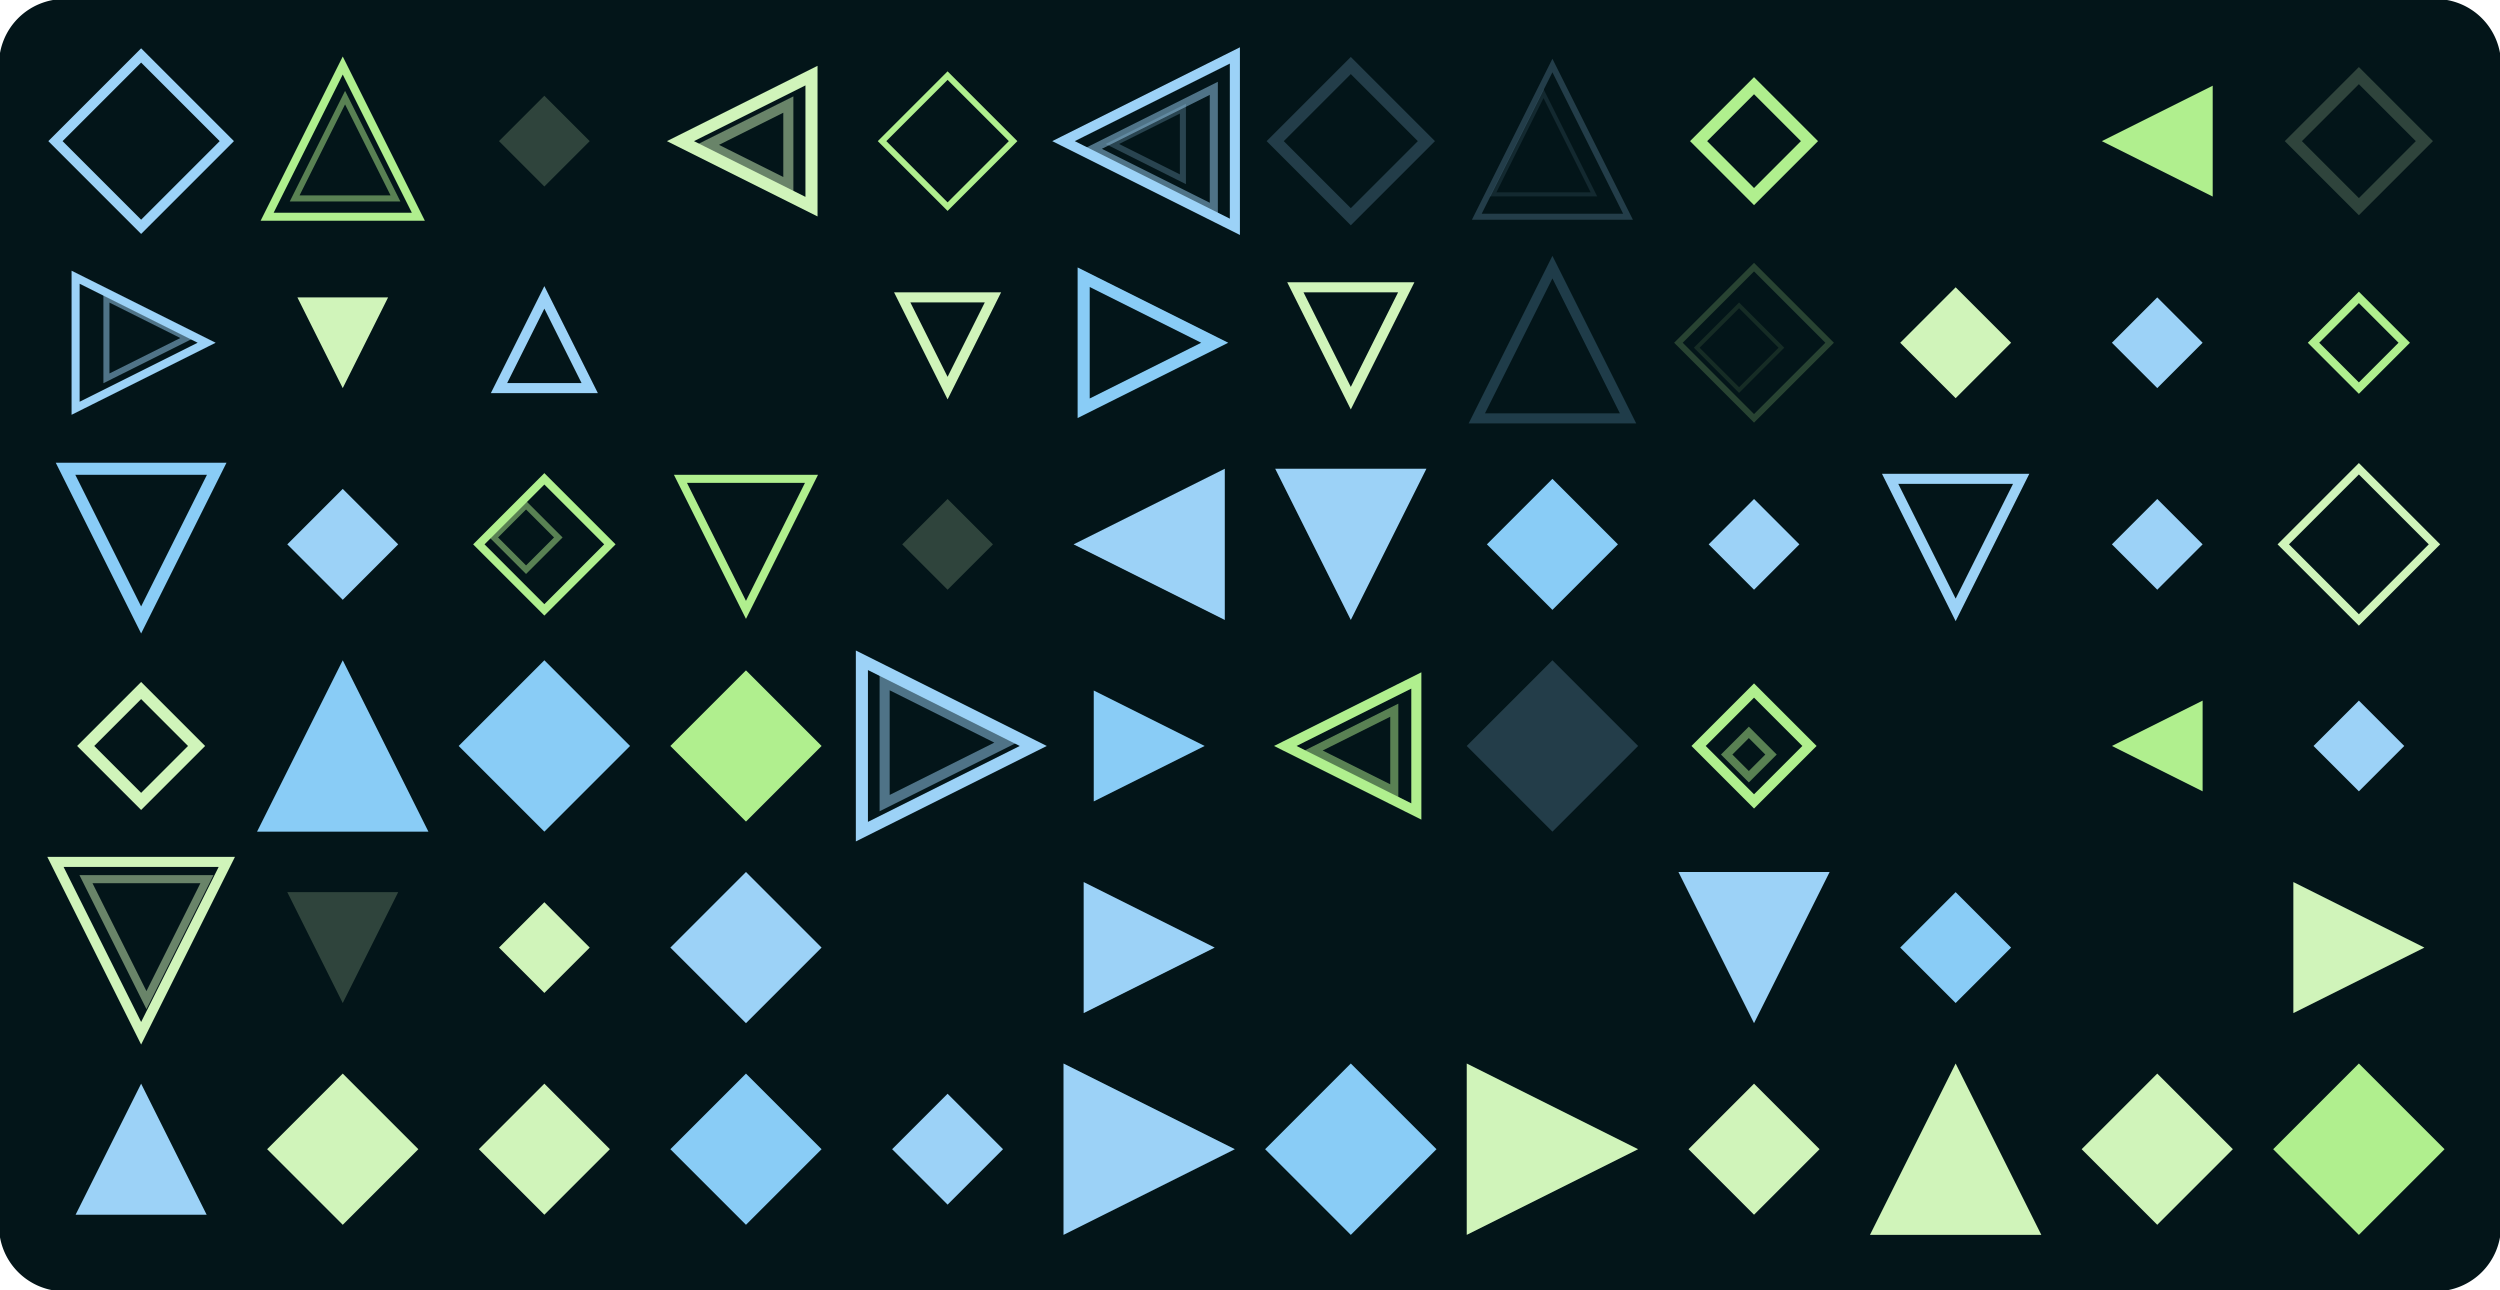 <svg version="1.1" xmlns="http://www.w3.org/2000/svg" xmlns:xlink="http://www.w3.org/1999/xlink" width="1240" height="640" viewBox="0 0 1240 640"><defs/><g><g><path fill="none" stroke="none"/><path fill="rgb(3,21,25)" stroke="rgb(3,21,25)" paint-order="fill stroke markers" d=" M 32 0 L 1208 0 L 1208 0 A 32 32 0 0 1 1240 32 L 1240 608 L 1240 608 A 32 32 0 0 1 1208 640 L 32 640 L 32 640 A 32 32 0 0 1 0 608 L 0 32 L 0 32 A 32 32 0 0 1 32 0 Z" fill-opacity="1" stroke-opacity="1" stroke-linecap="round" stroke-miterlimit="10" stroke-dasharray=""/></g><g><g><path fill="rgb(156,210,247)" stroke="rgb(156,210,247)" paint-order="fill stroke markers" d=" M 112.5 70 L 70 112.5 L 27.5 70 L 70 27.5 L 112.5 70 L 112.5 70 Z" fill-opacity="0" stroke-opacity="1" stroke-linecap="round" stroke-miterlimit="10" stroke-width="5" stroke-dasharray=""/></g><g><path fill="rgb(156,210,247)" stroke="rgb(156,210,247)" paint-order="fill stroke markers" d=" M 37.5 202.5 L 37.5 137.5 L 102.5 170 Z" fill-opacity="0" stroke-opacity="1" stroke-linecap="round" stroke-miterlimit="10" stroke-width="4" stroke-dasharray=""/></g><g><path fill="rgb(156,210,247)" stroke="rgb(156,210,247)" paint-order="fill stroke markers" d=" M 52.789 187.653 L 52.789 147.653 L 92.789 167.653 Z" fill-opacity="0" stroke-opacity="0.5" stroke-linecap="round" stroke-miterlimit="10" stroke-width="3" stroke-dasharray=""/></g><g><path fill="rgb(137,204,246)" stroke="rgb(137,204,246)" paint-order="fill stroke markers" d=" M 32.5 232.5 L 107.5 232.5 L 70 307.5 Z" fill-opacity="0" stroke-opacity="1" stroke-linecap="round" stroke-miterlimit="10" stroke-width="6" stroke-dasharray=""/></g><g><path fill="rgb(208,244,186)" stroke="rgb(208,244,186)" paint-order="fill stroke markers" d=" M 97.5 370 L 70 397.5 L 42.5 370 L 70 342.5 L 97.5 370 L 97.5 370 Z" fill-opacity="0" stroke-opacity="1" stroke-linecap="round" stroke-miterlimit="10" stroke-width="6" stroke-dasharray=""/></g><g><path fill="rgb(208,244,186)" stroke="rgb(208,244,186)" paint-order="fill stroke markers" d=" M 27.5 427.5 L 112.5 427.5 L 70 512.5 Z" fill-opacity="0" stroke-opacity="1" stroke-linecap="round" stroke-miterlimit="10" stroke-width="5" stroke-dasharray=""/></g><g><path fill="rgb(208,244,186)" stroke="rgb(208,244,186)" paint-order="fill stroke markers" d=" M 42.641 436.07 L 102.641 436.07 L 72.641 496.07 Z" fill-opacity="0" stroke-opacity="0.5" stroke-linecap="round" stroke-miterlimit="10" stroke-width="4" stroke-dasharray=""/></g><g><path fill="rgb(156,210,247)" stroke="rgb(156,210,247)" paint-order="fill stroke markers" d=" M 102.5 602.5 L 37.5 602.5 L 70 537.5 Z" fill-opacity="1" stroke-opacity="0" stroke-linecap="round" stroke-miterlimit="10" stroke-width="0" stroke-dasharray=""/></g><g><path fill="rgb(176,239,142)" stroke="rgb(176,239,142)" paint-order="fill stroke markers" d=" M 207.5 107.5 L 132.5 107.5 L 170 32.5 Z" fill-opacity="0" stroke-opacity="1" stroke-linecap="round" stroke-miterlimit="10" stroke-width="4" stroke-dasharray=""/></g><g><path fill="rgb(176,239,142)" stroke="rgb(176,239,142)" paint-order="fill stroke markers" d=" M 196.153 98.42 L 146.153 98.42 L 171.153 48.42 Z" fill-opacity="0" stroke-opacity="0.5" stroke-linecap="round" stroke-miterlimit="10" stroke-width="3" stroke-dasharray=""/></g><g><path fill="rgb(208,244,186)" stroke="rgb(208,244,186)" paint-order="fill stroke markers" d=" M 147.5 147.5 L 192.5 147.5 L 170 192.5 Z" fill-opacity="1" stroke-opacity="0" stroke-linecap="round" stroke-miterlimit="10" stroke-width="0" stroke-dasharray=""/></g><g><path fill="rgb(208,244,186)" stroke="rgb(208,244,186)" paint-order="fill stroke markers" d=" M 164.231 162.985 L 184.231 162.985 L 174.231 182.985 Z" fill-opacity="0" stroke-opacity="0.5" stroke-linecap="round" stroke-miterlimit="10" stroke-width="-1" stroke-dasharray=""/></g><g><path fill="rgb(156,210,247)" stroke="rgb(156,210,247)" paint-order="fill stroke markers" d=" M 197.5 270 L 170 297.5 L 142.5 270 L 170 242.5 L 197.5 270 L 197.5 270 Z" fill-opacity="1" stroke-opacity="0" stroke-linecap="round" stroke-miterlimit="10" stroke-width="0" stroke-dasharray=""/></g><g><path fill="rgb(156,210,247)" stroke="rgb(156,210,247)" paint-order="fill stroke markers" d=" M 190.653 275.427 L 179.653 286.427 L 168.653 275.427 L 179.653 264.427 L 190.653 275.427 L 190.653 275.427 Z" fill-opacity="0" stroke-opacity="0.5" stroke-linecap="round" stroke-miterlimit="10" stroke-width="-1" stroke-dasharray=""/></g><g><path fill="rgb(137,204,246)" stroke="rgb(137,204,246)" paint-order="fill stroke markers" d=" M 212.5 412.5 L 127.5 412.5 L 170 327.5 Z" fill-opacity="1" stroke-opacity="0" stroke-linecap="round" stroke-miterlimit="10" stroke-width="0" stroke-dasharray=""/></g><g><path fill="rgb(208,244,186)" stroke="rgb(208,244,186)" paint-order="fill stroke markers" d=" M 142.5 442.5 L 197.5 442.5 L 170 497.5 Z" fill-opacity="0.216" stroke-opacity="0" stroke-linecap="round" stroke-miterlimit="10" stroke-width="0" stroke-dasharray=""/></g><g><path fill="rgb(208,244,186)" stroke="rgb(208,244,186)" paint-order="fill stroke markers" d=" M 207.5 570 L 170 607.5 L 132.5 570 L 170 532.5 L 207.5 570 L 207.5 570 Z" fill-opacity="1" stroke-opacity="0" stroke-linecap="round" stroke-miterlimit="10" stroke-width="0" stroke-dasharray=""/></g><g><path fill="rgb(208,244,186)" stroke="rgb(208,244,186)" paint-order="fill stroke markers" d=" M 195.567 567.685 L 174.567 588.685 L 153.567 567.685 L 174.567 546.685 L 195.567 567.685 L 195.567 567.685 Z" fill-opacity="0" stroke-opacity="0.5" stroke-linecap="round" stroke-miterlimit="10" stroke-width="-1" stroke-dasharray=""/></g><g><path fill="rgb(208,244,186)" stroke="rgb(208,244,186)" paint-order="fill stroke markers" d=" M 183.898 563.3 L 179.398 567.8 L 174.898 563.3 L 179.398 558.8 L 183.898 563.3 L 183.898 563.3 Z" fill-opacity="0" stroke-opacity="0.25" stroke-linecap="round" stroke-miterlimit="10" stroke-width="-2" stroke-dasharray=""/></g><g><path fill="rgb(208,244,186)" stroke="rgb(208,244,186)" paint-order="fill stroke markers" d=" M 292.5 70 L 270 92.5 L 247.5 70 L 270 47.5 L 292.5 70 L 292.5 70 Z" fill-opacity="0.216" stroke-opacity="0" stroke-linecap="round" stroke-miterlimit="10" stroke-width="0" stroke-dasharray=""/></g><g><path fill="rgb(156,210,247)" stroke="rgb(156,210,247)" paint-order="fill stroke markers" d=" M 292.5 192.5 L 247.5 192.5 L 270 147.5 Z" fill-opacity="0" stroke-opacity="1" stroke-linecap="round" stroke-miterlimit="10" stroke-width="5" stroke-dasharray=""/></g><g><path fill="rgb(176,239,142)" stroke="rgb(176,239,142)" paint-order="fill stroke markers" d=" M 302.5 270 L 270 302.5 L 237.5 270 L 270 237.5 L 302.5 270 L 302.5 270 Z" fill-opacity="0" stroke-opacity="1" stroke-linecap="round" stroke-miterlimit="10" stroke-width="4" stroke-dasharray=""/></g><g><path fill="rgb(176,239,142)" stroke="rgb(176,239,142)" paint-order="fill stroke markers" d=" M 276.923 266.578 L 260.923 282.578 L 244.923 266.578 L 260.923 250.578 L 276.923 266.578 L 276.923 266.578 Z" fill-opacity="0" stroke-opacity="0.5" stroke-linecap="round" stroke-miterlimit="10" stroke-width="3" stroke-dasharray=""/></g><g><path fill="rgb(137,204,246)" stroke="rgb(137,204,246)" paint-order="fill stroke markers" d=" M 312.5 370 L 270 412.5 L 227.5 370 L 270 327.5 L 312.5 370 L 312.5 370 Z" fill-opacity="1" stroke-opacity="0" stroke-linecap="round" stroke-miterlimit="10" stroke-width="0" stroke-dasharray=""/></g><g><path fill="rgb(137,204,246)" stroke="rgb(137,204,246)" paint-order="fill stroke markers" d=" M 291.626 379.45 L 265.626 405.45 L 239.626 379.45 L 265.626 353.45 L 291.626 379.45 L 291.626 379.45 Z" fill-opacity="0" stroke-opacity="0.5" stroke-linecap="round" stroke-miterlimit="10" stroke-width="-1" stroke-dasharray=""/></g><g><path fill="rgb(208,244,186)" stroke="rgb(208,244,186)" paint-order="fill stroke markers" d=" M 292.5 470 L 270 492.5 L 247.5 470 L 270 447.5 L 292.5 470 L 292.5 470 Z" fill-opacity="1" stroke-opacity="0" stroke-linecap="round" stroke-miterlimit="10" stroke-width="0" stroke-dasharray=""/></g><g><path fill="rgb(208,244,186)" stroke="rgb(208,244,186)" paint-order="fill stroke markers" d=" M 282.486 479.769 L 276.486 485.769 L 270.486 479.769 L 276.486 473.769 L 282.486 479.769 L 282.486 479.769 Z" fill-opacity="0" stroke-opacity="0.5" stroke-linecap="round" stroke-miterlimit="10" stroke-width="-1" stroke-dasharray=""/></g><g><path fill="rgb(208,244,186)" stroke="rgb(208,244,186)" paint-order="fill stroke markers" d=" M 302.5 570 L 270 602.5 L 237.5 570 L 270 537.5 L 302.5 570 L 302.5 570 Z" fill-opacity="1" stroke-opacity="0" stroke-linecap="round" stroke-miterlimit="10" stroke-width="0" stroke-dasharray=""/></g><g><path fill="rgb(208,244,186)" stroke="rgb(208,244,186)" paint-order="fill stroke markers" d=" M 402.5 37.5 L 402.5 102.5 L 337.5 70 Z" fill-opacity="0" stroke-opacity="1" stroke-linecap="round" stroke-miterlimit="10" stroke-width="6" stroke-dasharray=""/></g><g><path fill="rgb(208,244,186)" stroke="rgb(208,244,186)" paint-order="fill stroke markers" d=" M 391.016 51.853 L 391.016 91.853 L 351.016 71.853 Z" fill-opacity="0" stroke-opacity="0.5" stroke-linecap="round" stroke-miterlimit="10" stroke-width="5" stroke-dasharray=""/></g><g><path fill="rgb(156,210,247)" stroke="rgb(156,210,247)" paint-order="fill stroke markers" d=" M 320 120 L 395 120 L 395 195 L 320 195 L 320 120 Z" fill-opacity="0" stroke-opacity="0" stroke-linecap="round" stroke-miterlimit="10" stroke-width="5" stroke-dasharray=""/></g><g><path fill="rgb(176,239,142)" stroke="rgb(176,239,142)" paint-order="fill stroke markers" d=" M 337.5 237.5 L 402.5 237.5 L 370 302.5 Z" fill-opacity="0" stroke-opacity="1" stroke-linecap="round" stroke-miterlimit="10" stroke-width="4" stroke-dasharray=""/></g><g><path fill="rgb(176,239,142)" stroke="rgb(176,239,142)" paint-order="fill stroke markers" d=" M 407.5 370 L 370 407.5 L 332.5 370 L 370 332.5 L 407.5 370 L 407.5 370 Z" fill-opacity="1" stroke-opacity="0" stroke-linecap="round" stroke-miterlimit="10" stroke-width="0" stroke-dasharray=""/></g><g><path fill="rgb(176,239,142)" stroke="rgb(176,239,142)" paint-order="fill stroke markers" d=" M 383.467 376.233 L 362.467 397.233 L 341.467 376.233 L 362.467 355.233 L 383.467 376.233 L 383.467 376.233 Z" fill-opacity="0" stroke-opacity="0.5" stroke-linecap="round" stroke-miterlimit="10" stroke-width="-1" stroke-dasharray=""/></g><g><path fill="rgb(156,210,247)" stroke="rgb(156,210,247)" paint-order="fill stroke markers" d=" M 407.5 470 L 370 507.5 L 332.5 470 L 370 432.5 L 407.5 470 L 407.5 470 Z" fill-opacity="1" stroke-opacity="0" stroke-linecap="round" stroke-miterlimit="10" stroke-width="0" stroke-dasharray=""/></g><g><path fill="rgb(156,210,247)" stroke="rgb(156,210,247)" paint-order="fill stroke markers" d=" M 386.462 477.882 L 365.462 498.882 L 344.462 477.882 L 365.462 456.882 L 386.462 477.882 L 386.462 477.882 Z" fill-opacity="0" stroke-opacity="0.5" stroke-linecap="round" stroke-miterlimit="10" stroke-width="-1" stroke-dasharray=""/></g><g><path fill="rgb(137,204,246)" stroke="rgb(137,204,246)" paint-order="fill stroke markers" d=" M 407.5 570 L 370 607.5 L 332.5 570 L 370 532.5 L 407.5 570 L 407.5 570 Z" fill-opacity="1" stroke-opacity="0" stroke-linecap="round" stroke-miterlimit="10" stroke-width="0" stroke-dasharray=""/></g><g><path fill="rgb(137,204,246)" stroke="rgb(137,204,246)" paint-order="fill stroke markers" d=" M 399.608 577.314 L 378.608 598.314 L 357.608 577.314 L 378.608 556.314 L 399.608 577.314 L 399.608 577.314 Z" fill-opacity="0" stroke-opacity="0.5" stroke-linecap="round" stroke-miterlimit="10" stroke-width="-1" stroke-dasharray=""/></g><g><path fill="rgb(137,204,246)" stroke="rgb(137,204,246)" paint-order="fill stroke markers" d=" M 392.068 569.384 L 387.568 573.884 L 383.068 569.384 L 387.568 564.884 L 392.068 569.384 L 392.068 569.384 Z" fill-opacity="0" stroke-opacity="0.25" stroke-linecap="round" stroke-miterlimit="10" stroke-width="-2" stroke-dasharray=""/></g><g><path fill="rgb(176,239,142)" stroke="rgb(176,239,142)" paint-order="fill stroke markers" d=" M 502.5 70 L 470 102.5 L 437.5 70 L 470 37.5 L 502.5 70 L 502.5 70 Z" fill-opacity="0" stroke-opacity="1" stroke-linecap="round" stroke-miterlimit="10" stroke-width="3" stroke-dasharray=""/></g><g><path fill="rgb(208,244,186)" stroke="rgb(208,244,186)" paint-order="fill stroke markers" d=" M 447.5 147.5 L 492.5 147.5 L 470 192.5 Z" fill-opacity="0" stroke-opacity="1" stroke-linecap="round" stroke-miterlimit="10" stroke-width="5" stroke-dasharray=""/></g><g><path fill="rgb(208,244,186)" stroke="rgb(208,244,186)" paint-order="fill stroke markers" d=" M 492.5 270 L 470 292.5 L 447.5 270 L 470 247.5 L 492.5 270 L 492.5 270 Z" fill-opacity="0.216" stroke-opacity="0" stroke-linecap="round" stroke-miterlimit="10" stroke-width="0" stroke-dasharray=""/></g><g><path fill="rgb(156,210,247)" stroke="rgb(156,210,247)" paint-order="fill stroke markers" d=" M 427.5 412.5 L 427.5 327.5 L 512.5 370 Z" fill-opacity="0" stroke-opacity="1" stroke-linecap="round" stroke-miterlimit="10" stroke-width="6" stroke-dasharray=""/></g><g><path fill="rgb(156,210,247)" stroke="rgb(156,210,247)" paint-order="fill stroke markers" d=" M 438.781 398.34 L 438.781 338.34 L 498.781 368.34 Z" fill-opacity="0" stroke-opacity="0.5" stroke-linecap="round" stroke-miterlimit="10" stroke-width="5" stroke-dasharray=""/></g><g><path fill="rgb(176,239,142)" stroke="rgb(176,239,142)" paint-order="fill stroke markers" d=" M 420 420 L 485 420 L 485 485 L 420 485 L 420 420 Z" fill-opacity="0" stroke-opacity="0" stroke-linecap="round" stroke-miterlimit="10" stroke-width="3" stroke-dasharray=""/></g><g><path fill="rgb(176,239,142)" stroke="rgb(176,239,142)" paint-order="fill stroke markers" d=" M 429.74 428.735 L 474.74 428.735 L 474.74 473.735 L 429.74 473.735 L 429.74 428.735 Z" fill-opacity="0" stroke-opacity="0" stroke-linecap="round" stroke-miterlimit="10" stroke-width="2" stroke-dasharray=""/></g><g><path fill="rgb(176,239,142)" stroke="rgb(176,239,142)" paint-order="fill stroke markers" d=" M 436.843 442.631 L 461.843 442.631 L 461.843 467.631 L 436.843 467.631 L 436.843 442.631 Z" fill-opacity="0" stroke-opacity="0" stroke-linecap="round" stroke-miterlimit="10" stroke-width="2" stroke-dasharray=""/></g><g><path fill="rgb(156,210,247)" stroke="rgb(156,210,247)" paint-order="fill stroke markers" d=" M 497.5 570 L 470 597.5 L 442.5 570 L 470 542.5 L 497.5 570 L 497.5 570 Z" fill-opacity="1" stroke-opacity="0" stroke-linecap="round" stroke-miterlimit="10" stroke-width="0" stroke-dasharray=""/></g><g><path fill="rgb(156,210,247)" stroke="rgb(156,210,247)" paint-order="fill stroke markers" d=" M 612.5 27.5 L 612.5 112.5 L 527.5 70 Z" fill-opacity="0" stroke-opacity="1" stroke-linecap="round" stroke-miterlimit="10" stroke-width="5" stroke-dasharray=""/></g><g><path fill="rgb(156,210,247)" stroke="rgb(156,210,247)" paint-order="fill stroke markers" d=" M 602.052 43.807 L 602.052 103.807 L 542.052 73.807 Z" fill-opacity="0" stroke-opacity="0.5" stroke-linecap="round" stroke-miterlimit="10" stroke-width="4" stroke-dasharray=""/></g><g><path fill="rgb(156,210,247)" stroke="rgb(156,210,247)" paint-order="fill stroke markers" d=" M 586.718 53.915 L 586.718 88.915 L 551.718 71.415 Z" fill-opacity="0" stroke-opacity="0.25" stroke-linecap="round" stroke-miterlimit="10" stroke-width="3" stroke-dasharray=""/></g><g><path fill="rgb(137,204,246)" stroke="rgb(137,204,246)" paint-order="fill stroke markers" d=" M 537.5 202.5 L 537.5 137.5 L 602.5 170 Z" fill-opacity="0" stroke-opacity="1" stroke-linecap="round" stroke-miterlimit="10" stroke-width="6" stroke-dasharray=""/></g><g><path fill="rgb(156,210,247)" stroke="rgb(156,210,247)" paint-order="fill stroke markers" d=" M 607.5 232.5 L 607.5 307.5 L 532.5 270 Z" fill-opacity="1" stroke-opacity="0" stroke-linecap="round" stroke-miterlimit="10" stroke-width="0" stroke-dasharray=""/></g><g><path fill="rgb(137,204,246)" stroke="rgb(137,204,246)" paint-order="fill stroke markers" d=" M 542.5 397.5 L 542.5 342.5 L 597.5 370 Z" fill-opacity="1" stroke-opacity="0" stroke-linecap="round" stroke-miterlimit="10" stroke-width="0" stroke-dasharray=""/></g><g><path fill="rgb(156,210,247)" stroke="rgb(156,210,247)" paint-order="fill stroke markers" d=" M 537.5 502.5 L 537.5 437.5 L 602.5 470 Z" fill-opacity="1" stroke-opacity="0" stroke-linecap="round" stroke-miterlimit="10" stroke-width="0" stroke-dasharray=""/></g><g><path fill="rgb(156,210,247)" stroke="rgb(156,210,247)" paint-order="fill stroke markers" d=" M 545.915 491.253 L 545.915 451.253 L 585.915 471.253 Z" fill-opacity="0" stroke-opacity="0.5" stroke-linecap="round" stroke-miterlimit="10" stroke-width="-1" stroke-dasharray=""/></g><g><path fill="rgb(156,210,247)" stroke="rgb(156,210,247)" paint-order="fill stroke markers" d=" M 527.5 612.5 L 527.5 527.5 L 612.5 570 Z" fill-opacity="1" stroke-opacity="0" stroke-linecap="round" stroke-miterlimit="10" stroke-width="0" stroke-dasharray=""/></g><g><path fill="rgb(156,210,247)" stroke="rgb(156,210,247)" paint-order="fill stroke markers" d=" M 538.931 603.144 L 538.931 543.144 L 598.931 573.144 Z" fill-opacity="0" stroke-opacity="0.5" stroke-linecap="round" stroke-miterlimit="10" stroke-width="-1" stroke-dasharray=""/></g><g><path fill="rgb(156,210,247)" stroke="rgb(156,210,247)" paint-order="fill stroke markers" d=" M 555.033 588.795 L 555.033 553.795 L 590.033 571.295 Z" fill-opacity="0" stroke-opacity="0.25" stroke-linecap="round" stroke-miterlimit="10" stroke-width="-2" stroke-dasharray=""/></g><g><path fill="rgb(156,210,247)" stroke="rgb(156,210,247)" paint-order="fill stroke markers" d=" M 707.5 70 L 670 107.5 L 632.5 70 L 670 32.5 L 707.5 70 L 707.5 70 Z" fill-opacity="0" stroke-opacity="0.216" stroke-linecap="round" stroke-miterlimit="10" stroke-width="6" stroke-dasharray=""/></g><g><path fill="rgb(208,244,186)" stroke="rgb(208,244,186)" paint-order="fill stroke markers" d=" M 642.5 142.5 L 697.5 142.5 L 670 197.5 Z" fill-opacity="0" stroke-opacity="1" stroke-linecap="round" stroke-miterlimit="10" stroke-width="5" stroke-dasharray=""/></g><g><path fill="rgb(156,210,247)" stroke="rgb(156,210,247)" paint-order="fill stroke markers" d=" M 632.5 232.5 L 707.5 232.5 L 670 307.5 Z" fill-opacity="1" stroke-opacity="0" stroke-linecap="round" stroke-miterlimit="10" stroke-width="0" stroke-dasharray=""/></g><g><path fill="rgb(156,210,247)" stroke="rgb(156,210,247)" paint-order="fill stroke markers" d=" M 648.329 249.045 L 698.329 249.045 L 673.329 299.045 Z" fill-opacity="0" stroke-opacity="0.5" stroke-linecap="round" stroke-miterlimit="10" stroke-width="-1" stroke-dasharray=""/></g><g><path fill="rgb(156,210,247)" stroke="rgb(156,210,247)" paint-order="fill stroke markers" d=" M 658.573 263.254 L 683.573 263.254 L 671.073 288.254 Z" fill-opacity="0" stroke-opacity="0.25" stroke-linecap="round" stroke-miterlimit="10" stroke-width="-2" stroke-dasharray=""/></g><g><path fill="rgb(176,239,142)" stroke="rgb(176,239,142)" paint-order="fill stroke markers" d=" M 702.5 337.5 L 702.5 402.5 L 637.5 370 Z" fill-opacity="0" stroke-opacity="1" stroke-linecap="round" stroke-miterlimit="10" stroke-width="5" stroke-dasharray=""/></g><g><path fill="rgb(176,239,142)" stroke="rgb(176,239,142)" paint-order="fill stroke markers" d=" M 691.566 352.253 L 691.566 392.253 L 651.566 372.253 Z" fill-opacity="0" stroke-opacity="0.5" stroke-linecap="round" stroke-miterlimit="10" stroke-width="4" stroke-dasharray=""/></g><g><path fill="rgb(208,244,186)" stroke="rgb(208,244,186)" paint-order="fill stroke markers" d=" M 620 420 L 695 420 L 695 495 L 620 495 L 620 420 Z" fill-opacity="0" stroke-opacity="0" stroke-linecap="round" stroke-miterlimit="10" stroke-width="0" stroke-dasharray=""/></g><g><path fill="rgb(208,244,186)" stroke="rgb(208,244,186)" paint-order="fill stroke markers" d=" M 623.719 430.455 L 678.719 430.455 L 678.719 485.455 L 623.719 485.455 L 623.719 430.455 Z" fill-opacity="0" stroke-opacity="0" stroke-linecap="round" stroke-miterlimit="10" stroke-width="-1" stroke-dasharray=""/></g><g><path fill="rgb(208,244,186)" stroke="rgb(208,244,186)" paint-order="fill stroke markers" d=" M 631.777 440.072 L 666.777 440.072 L 666.777 475.072 L 631.777 475.072 L 631.777 440.072 Z" fill-opacity="0" stroke-opacity="0" stroke-linecap="round" stroke-miterlimit="10" stroke-width="-2" stroke-dasharray=""/></g><g><path fill="rgb(137,204,246)" stroke="rgb(137,204,246)" paint-order="fill stroke markers" d=" M 712.5 570 L 670 612.5 L 627.5 570 L 670 527.5 L 712.5 570 L 712.5 570 Z" fill-opacity="1" stroke-opacity="0" stroke-linecap="round" stroke-miterlimit="10" stroke-width="0" stroke-dasharray=""/></g><g><path fill="rgb(156,210,247)" stroke="rgb(156,210,247)" paint-order="fill stroke markers" d=" M 807.5 107.5 L 732.5 107.5 L 770 32.5 Z" fill-opacity="0" stroke-opacity="0.216" stroke-linecap="round" stroke-miterlimit="10" stroke-width="3" stroke-dasharray=""/></g><g><path fill="rgb(156,210,247)" stroke="rgb(156,210,247)" paint-order="fill stroke markers" d=" M 790.58 96.409 L 740.58 96.409 L 765.58 46.409 Z" fill-opacity="0" stroke-opacity="0.108" stroke-linecap="round" stroke-miterlimit="10" stroke-width="2" stroke-dasharray=""/></g><g><path fill="rgb(137,204,246)" stroke="rgb(137,204,246)" paint-order="fill stroke markers" d=" M 807.5 207.5 L 732.5 207.5 L 770 132.5 Z" fill-opacity="0" stroke-opacity="0.216" stroke-linecap="round" stroke-miterlimit="10" stroke-width="5" stroke-dasharray=""/></g><g><path fill="rgb(137,204,246)" stroke="rgb(137,204,246)" paint-order="fill stroke markers" d=" M 802.5 270 L 770 302.5 L 737.5 270 L 770 237.5 L 802.5 270 L 802.5 270 Z" fill-opacity="1" stroke-opacity="0" stroke-linecap="round" stroke-miterlimit="10" stroke-width="0" stroke-dasharray=""/></g><g><path fill="rgb(156,210,247)" stroke="rgb(156,210,247)" paint-order="fill stroke markers" d=" M 812.5 370 L 770 412.5 L 727.5 370 L 770 327.5 L 812.5 370 L 812.5 370 Z" fill-opacity="0.216" stroke-opacity="0" stroke-linecap="round" stroke-miterlimit="10" stroke-width="0" stroke-dasharray=""/></g><g><path fill="rgb(156,210,247)" stroke="rgb(156,210,247)" paint-order="fill stroke markers" d=" M 804.079 372.15 L 778.079 398.15 L 752.079 372.15 L 778.079 346.15 L 804.079 372.15 L 804.079 372.15 Z" fill-opacity="0" stroke-opacity="0.108" stroke-linecap="round" stroke-miterlimit="10" stroke-width="-1" stroke-dasharray=""/></g><g><path fill="rgb(176,239,142)" stroke="rgb(176,239,142)" paint-order="fill stroke markers" d=" M 720 420 L 805 420 L 805 505 L 720 505 L 720 420 Z" fill-opacity="0" stroke-opacity="0" stroke-linecap="round" stroke-miterlimit="10" stroke-width="5" stroke-dasharray=""/></g><g><path fill="rgb(208,244,186)" stroke="rgb(208,244,186)" paint-order="fill stroke markers" d=" M 727.5 612.5 L 727.5 527.5 L 812.5 570 Z" fill-opacity="1" stroke-opacity="0" stroke-linecap="round" stroke-miterlimit="10" stroke-width="0" stroke-dasharray=""/></g><g><path fill="rgb(176,239,142)" stroke="rgb(176,239,142)" paint-order="fill stroke markers" d=" M 897.5 70 L 870 97.5 L 842.5 70 L 870 42.5 L 897.5 70 L 897.5 70 Z" fill-opacity="0" stroke-opacity="1" stroke-linecap="round" stroke-miterlimit="10" stroke-width="6" stroke-dasharray=""/></g><g><path fill="rgb(176,239,142)" stroke="rgb(176,239,142)" paint-order="fill stroke markers" d=" M 907.5 170 L 870 207.5 L 832.5 170 L 870 132.5 L 907.5 170 L 907.5 170 Z" fill-opacity="0" stroke-opacity="0.216" stroke-linecap="round" stroke-miterlimit="10" stroke-width="3" stroke-dasharray=""/></g><g><path fill="rgb(176,239,142)" stroke="rgb(176,239,142)" paint-order="fill stroke markers" d=" M 883.579 172.466 L 862.579 193.466 L 841.579 172.466 L 862.579 151.466 L 883.579 172.466 L 883.579 172.466 Z" fill-opacity="0" stroke-opacity="0.108" stroke-linecap="round" stroke-miterlimit="10" stroke-width="2" stroke-dasharray=""/></g><g><path fill="rgb(156,210,247)" stroke="rgb(156,210,247)" paint-order="fill stroke markers" d=" M 892.5 270 L 870 292.5 L 847.5 270 L 870 247.5 L 892.5 270 L 892.5 270 Z" fill-opacity="1" stroke-opacity="0" stroke-linecap="round" stroke-miterlimit="10" stroke-width="0" stroke-dasharray=""/></g><g><path fill="rgb(156,210,247)" stroke="rgb(156,210,247)" paint-order="fill stroke markers" d=" M 871.064 262.919 L 865.064 268.919 L 859.064 262.919 L 865.064 256.919 L 871.064 262.919 L 871.064 262.919 Z" fill-opacity="0" stroke-opacity="0.5" stroke-linecap="round" stroke-miterlimit="10" stroke-width="-1" stroke-dasharray=""/></g><g><path fill="rgb(176,239,142)" stroke="rgb(176,239,142)" paint-order="fill stroke markers" d=" M 897.5 370 L 870 397.5 L 842.5 370 L 870 342.5 L 897.5 370 L 897.5 370 Z" fill-opacity="0" stroke-opacity="1" stroke-linecap="round" stroke-miterlimit="10" stroke-width="5" stroke-dasharray=""/></g><g><path fill="rgb(176,239,142)" stroke="rgb(176,239,142)" paint-order="fill stroke markers" d=" M 878.423 374.255 L 867.423 385.255 L 856.423 374.255 L 867.423 363.255 L 878.423 374.255 L 878.423 374.255 Z" fill-opacity="0" stroke-opacity="0.5" stroke-linecap="round" stroke-miterlimit="10" stroke-width="4" stroke-dasharray=""/></g><g><path fill="rgb(156,210,247)" stroke="rgb(156,210,247)" paint-order="fill stroke markers" d=" M 832.5 432.5 L 907.5 432.5 L 870 507.5 Z" fill-opacity="1" stroke-opacity="0" stroke-linecap="round" stroke-miterlimit="10" stroke-width="0" stroke-dasharray=""/></g><g><path fill="rgb(208,244,186)" stroke="rgb(208,244,186)" paint-order="fill stroke markers" d=" M 902.5 570 L 870 602.5 L 837.5 570 L 870 537.5 L 902.5 570 L 902.5 570 Z" fill-opacity="1" stroke-opacity="0" stroke-linecap="round" stroke-miterlimit="10" stroke-width="0" stroke-dasharray=""/></g><g><path fill="rgb(176,239,142)" stroke="rgb(176,239,142)" paint-order="fill stroke markers" d=" M 920 20 L 965 20 L 965 65 L 920 65 L 920 20 Z" fill-opacity="0" stroke-opacity="0" stroke-linecap="round" stroke-miterlimit="10" stroke-width="0" stroke-dasharray=""/></g><g><path fill="rgb(176,239,142)" stroke="rgb(176,239,142)" paint-order="fill stroke markers" d=" M 931.715 33.161 L 956.715 33.161 L 956.715 58.161 L 931.715 58.161 L 931.715 33.161 Z" fill-opacity="0" stroke-opacity="0" stroke-linecap="round" stroke-miterlimit="10" stroke-width="-1" stroke-dasharray=""/></g><g><path fill="rgb(208,244,186)" stroke="rgb(208,244,186)" paint-order="fill stroke markers" d=" M 997.5 170 L 970 197.5 L 942.5 170 L 970 142.5 L 997.5 170 L 997.5 170 Z" fill-opacity="1" stroke-opacity="0" stroke-linecap="round" stroke-miterlimit="10" stroke-width="0" stroke-dasharray=""/></g><g><path fill="rgb(156,210,247)" stroke="rgb(156,210,247)" paint-order="fill stroke markers" d=" M 937.5 237.5 L 1002.5 237.5 L 970 302.5 Z" fill-opacity="0" stroke-opacity="1" stroke-linecap="round" stroke-miterlimit="10" stroke-width="5" stroke-dasharray=""/></g><g><path fill="rgb(176,239,142)" stroke="rgb(176,239,142)" paint-order="fill stroke markers" d=" M 920 320 L 995 320 L 995 395 L 920 395 L 920 320 Z" fill-opacity="0" stroke-opacity="0" stroke-linecap="round" stroke-miterlimit="10" stroke-width="4" stroke-dasharray=""/></g><g><path fill="rgb(176,239,142)" stroke="rgb(176,239,142)" paint-order="fill stroke markers" d=" M 934.045 327.422 L 989.045 327.422 L 989.045 382.422 L 934.045 382.422 L 934.045 327.422 Z" fill-opacity="0" stroke-opacity="0" stroke-linecap="round" stroke-miterlimit="10" stroke-width="3" stroke-dasharray=""/></g><g><path fill="rgb(137,204,246)" stroke="rgb(137,204,246)" paint-order="fill stroke markers" d=" M 997.5 470 L 970 497.5 L 942.5 470 L 970 442.5 L 997.5 470 L 997.5 470 Z" fill-opacity="1" stroke-opacity="0" stroke-linecap="round" stroke-miterlimit="10" stroke-width="0" stroke-dasharray=""/></g><g><path fill="rgb(208,244,186)" stroke="rgb(208,244,186)" paint-order="fill stroke markers" d=" M 1012.5 612.5 L 927.5 612.5 L 970 527.5 Z" fill-opacity="1" stroke-opacity="0" stroke-linecap="round" stroke-miterlimit="10" stroke-width="0" stroke-dasharray=""/></g><g><path fill="rgb(208,244,186)" stroke="rgb(208,244,186)" paint-order="fill stroke markers" d=" M 1003.735 596.205 L 943.735 596.205 L 973.735 536.205 Z" fill-opacity="0" stroke-opacity="0.5" stroke-linecap="round" stroke-miterlimit="10" stroke-width="-1" stroke-dasharray=""/></g><g><path fill="rgb(176,239,142)" stroke="rgb(176,239,142)" paint-order="fill stroke markers" d=" M 1097.5 42.5 L 1097.5 97.5 L 1042.5 70 Z" fill-opacity="1" stroke-opacity="0" stroke-linecap="round" stroke-miterlimit="10" stroke-width="0" stroke-dasharray=""/></g><g><path fill="rgb(176,239,142)" stroke="rgb(176,239,142)" paint-order="fill stroke markers" d=" M 1086.596 50.681 L 1086.596 80.681 L 1056.596 65.681 Z" fill-opacity="0" stroke-opacity="0.5" stroke-linecap="round" stroke-miterlimit="10" stroke-width="-1" stroke-dasharray=""/></g><g><path fill="rgb(156,210,247)" stroke="rgb(156,210,247)" paint-order="fill stroke markers" d=" M 1092.5 170 L 1070 192.5 L 1047.5 170 L 1070 147.5 L 1092.5 170 L 1092.5 170 Z" fill-opacity="1" stroke-opacity="0" stroke-linecap="round" stroke-miterlimit="10" stroke-width="0" stroke-dasharray=""/></g><g><path fill="rgb(156,210,247)" stroke="rgb(156,210,247)" paint-order="fill stroke markers" d=" M 1066.217 179.33 L 1060.217 185.33 L 1054.217 179.33 L 1060.217 173.33 L 1066.217 179.33 L 1066.217 179.33 Z" fill-opacity="0" stroke-opacity="0.5" stroke-linecap="round" stroke-miterlimit="10" stroke-width="-1" stroke-dasharray=""/></g><g><path fill="rgb(156,210,247)" stroke="rgb(156,210,247)" paint-order="fill stroke markers" d=" M 1092.5 270 L 1070 292.5 L 1047.5 270 L 1070 247.5 L 1092.5 270 L 1092.5 270 Z" fill-opacity="1" stroke-opacity="0" stroke-linecap="round" stroke-miterlimit="10" stroke-width="0" stroke-dasharray=""/></g><g><path fill="rgb(176,239,142)" stroke="rgb(176,239,142)" paint-order="fill stroke markers" d=" M 1092.5 347.5 L 1092.5 392.5 L 1047.5 370 Z" fill-opacity="1" stroke-opacity="0" stroke-linecap="round" stroke-miterlimit="10" stroke-width="0" stroke-dasharray=""/></g><g><path fill="rgb(176,239,142)" stroke="rgb(176,239,142)" paint-order="fill stroke markers" d=" M 1077.857 364.141 L 1077.857 384.141 L 1057.857 374.141 Z" fill-opacity="0" stroke-opacity="0.5" stroke-linecap="round" stroke-miterlimit="10" stroke-width="-1" stroke-dasharray=""/></g><g><path fill="rgb(208,244,186)" stroke="rgb(208,244,186)" paint-order="fill stroke markers" d=" M 1020 420 L 1075 420 L 1075 475 L 1020 475 L 1020 420 Z" fill-opacity="0" stroke-opacity="0" stroke-linecap="round" stroke-miterlimit="10" stroke-width="0" stroke-dasharray=""/></g><g><path fill="rgb(208,244,186)" stroke="rgb(208,244,186)" paint-order="fill stroke markers" d=" M 1033.893 432.633 L 1068.893 432.633 L 1068.893 467.633 L 1033.893 467.633 L 1033.893 432.633 Z" fill-opacity="0" stroke-opacity="0" stroke-linecap="round" stroke-miterlimit="10" stroke-width="-1" stroke-dasharray=""/></g><g><path fill="rgb(208,244,186)" stroke="rgb(208,244,186)" paint-order="fill stroke markers" d=" M 1107.5 570 L 1070 607.5 L 1032.5 570 L 1070 532.5 L 1107.5 570 L 1107.5 570 Z" fill-opacity="1" stroke-opacity="0" stroke-linecap="round" stroke-miterlimit="10" stroke-width="0" stroke-dasharray=""/></g><g><path fill="rgb(208,244,186)" stroke="rgb(208,244,186)" paint-order="fill stroke markers" d=" M 1202.5 70 L 1170 102.5 L 1137.5 70 L 1170 37.5 L 1202.5 70 L 1202.5 70 Z" fill-opacity="0" stroke-opacity="0.216" stroke-linecap="round" stroke-miterlimit="10" stroke-width="6" stroke-dasharray=""/></g><g><path fill="rgb(176,239,142)" stroke="rgb(176,239,142)" paint-order="fill stroke markers" d=" M 1192.5 170 L 1170 192.5 L 1147.5 170 L 1170 147.5 L 1192.5 170 L 1192.5 170 Z" fill-opacity="0" stroke-opacity="1" stroke-linecap="round" stroke-miterlimit="10" stroke-width="4" stroke-dasharray=""/></g><g><path fill="rgb(208,244,186)" stroke="rgb(208,244,186)" paint-order="fill stroke markers" d=" M 1207.5 270 L 1170 307.5 L 1132.5 270 L 1170 232.5 L 1207.5 270 L 1207.5 270 Z" fill-opacity="0" stroke-opacity="1" stroke-linecap="round" stroke-miterlimit="10" stroke-width="4" stroke-dasharray=""/></g><g><path fill="rgb(156,210,247)" stroke="rgb(156,210,247)" paint-order="fill stroke markers" d=" M 1192.5 370 L 1170 392.5 L 1147.5 370 L 1170 347.5 L 1192.5 370 L 1192.5 370 Z" fill-opacity="1" stroke-opacity="0" stroke-linecap="round" stroke-miterlimit="10" stroke-width="0" stroke-dasharray=""/></g><g><path fill="rgb(208,244,186)" stroke="rgb(208,244,186)" paint-order="fill stroke markers" d=" M 1137.5 502.5 L 1137.5 437.5 L 1202.5 470 Z" fill-opacity="1" stroke-opacity="0" stroke-linecap="round" stroke-miterlimit="10" stroke-width="0" stroke-dasharray=""/></g><g><path fill="rgb(176,239,142)" stroke="rgb(176,239,142)" paint-order="fill stroke markers" d=" M 1212.5 570 L 1170 612.5 L 1127.5 570 L 1170 527.5 L 1212.5 570 L 1212.5 570 Z" fill-opacity="1" stroke-opacity="0" stroke-linecap="round" stroke-miterlimit="10" stroke-width="0" stroke-dasharray=""/></g><g><path fill="rgb(176,239,142)" stroke="rgb(176,239,142)" paint-order="fill stroke markers" d=" M 1192.252 576.942 L 1166.252 602.942 L 1140.252 576.942 L 1166.252 550.942 L 1192.252 576.942 L 1192.252 576.942 Z" fill-opacity="0" stroke-opacity="0.5" stroke-linecap="round" stroke-miterlimit="10" stroke-width="-1" stroke-dasharray=""/></g></g></g></svg>